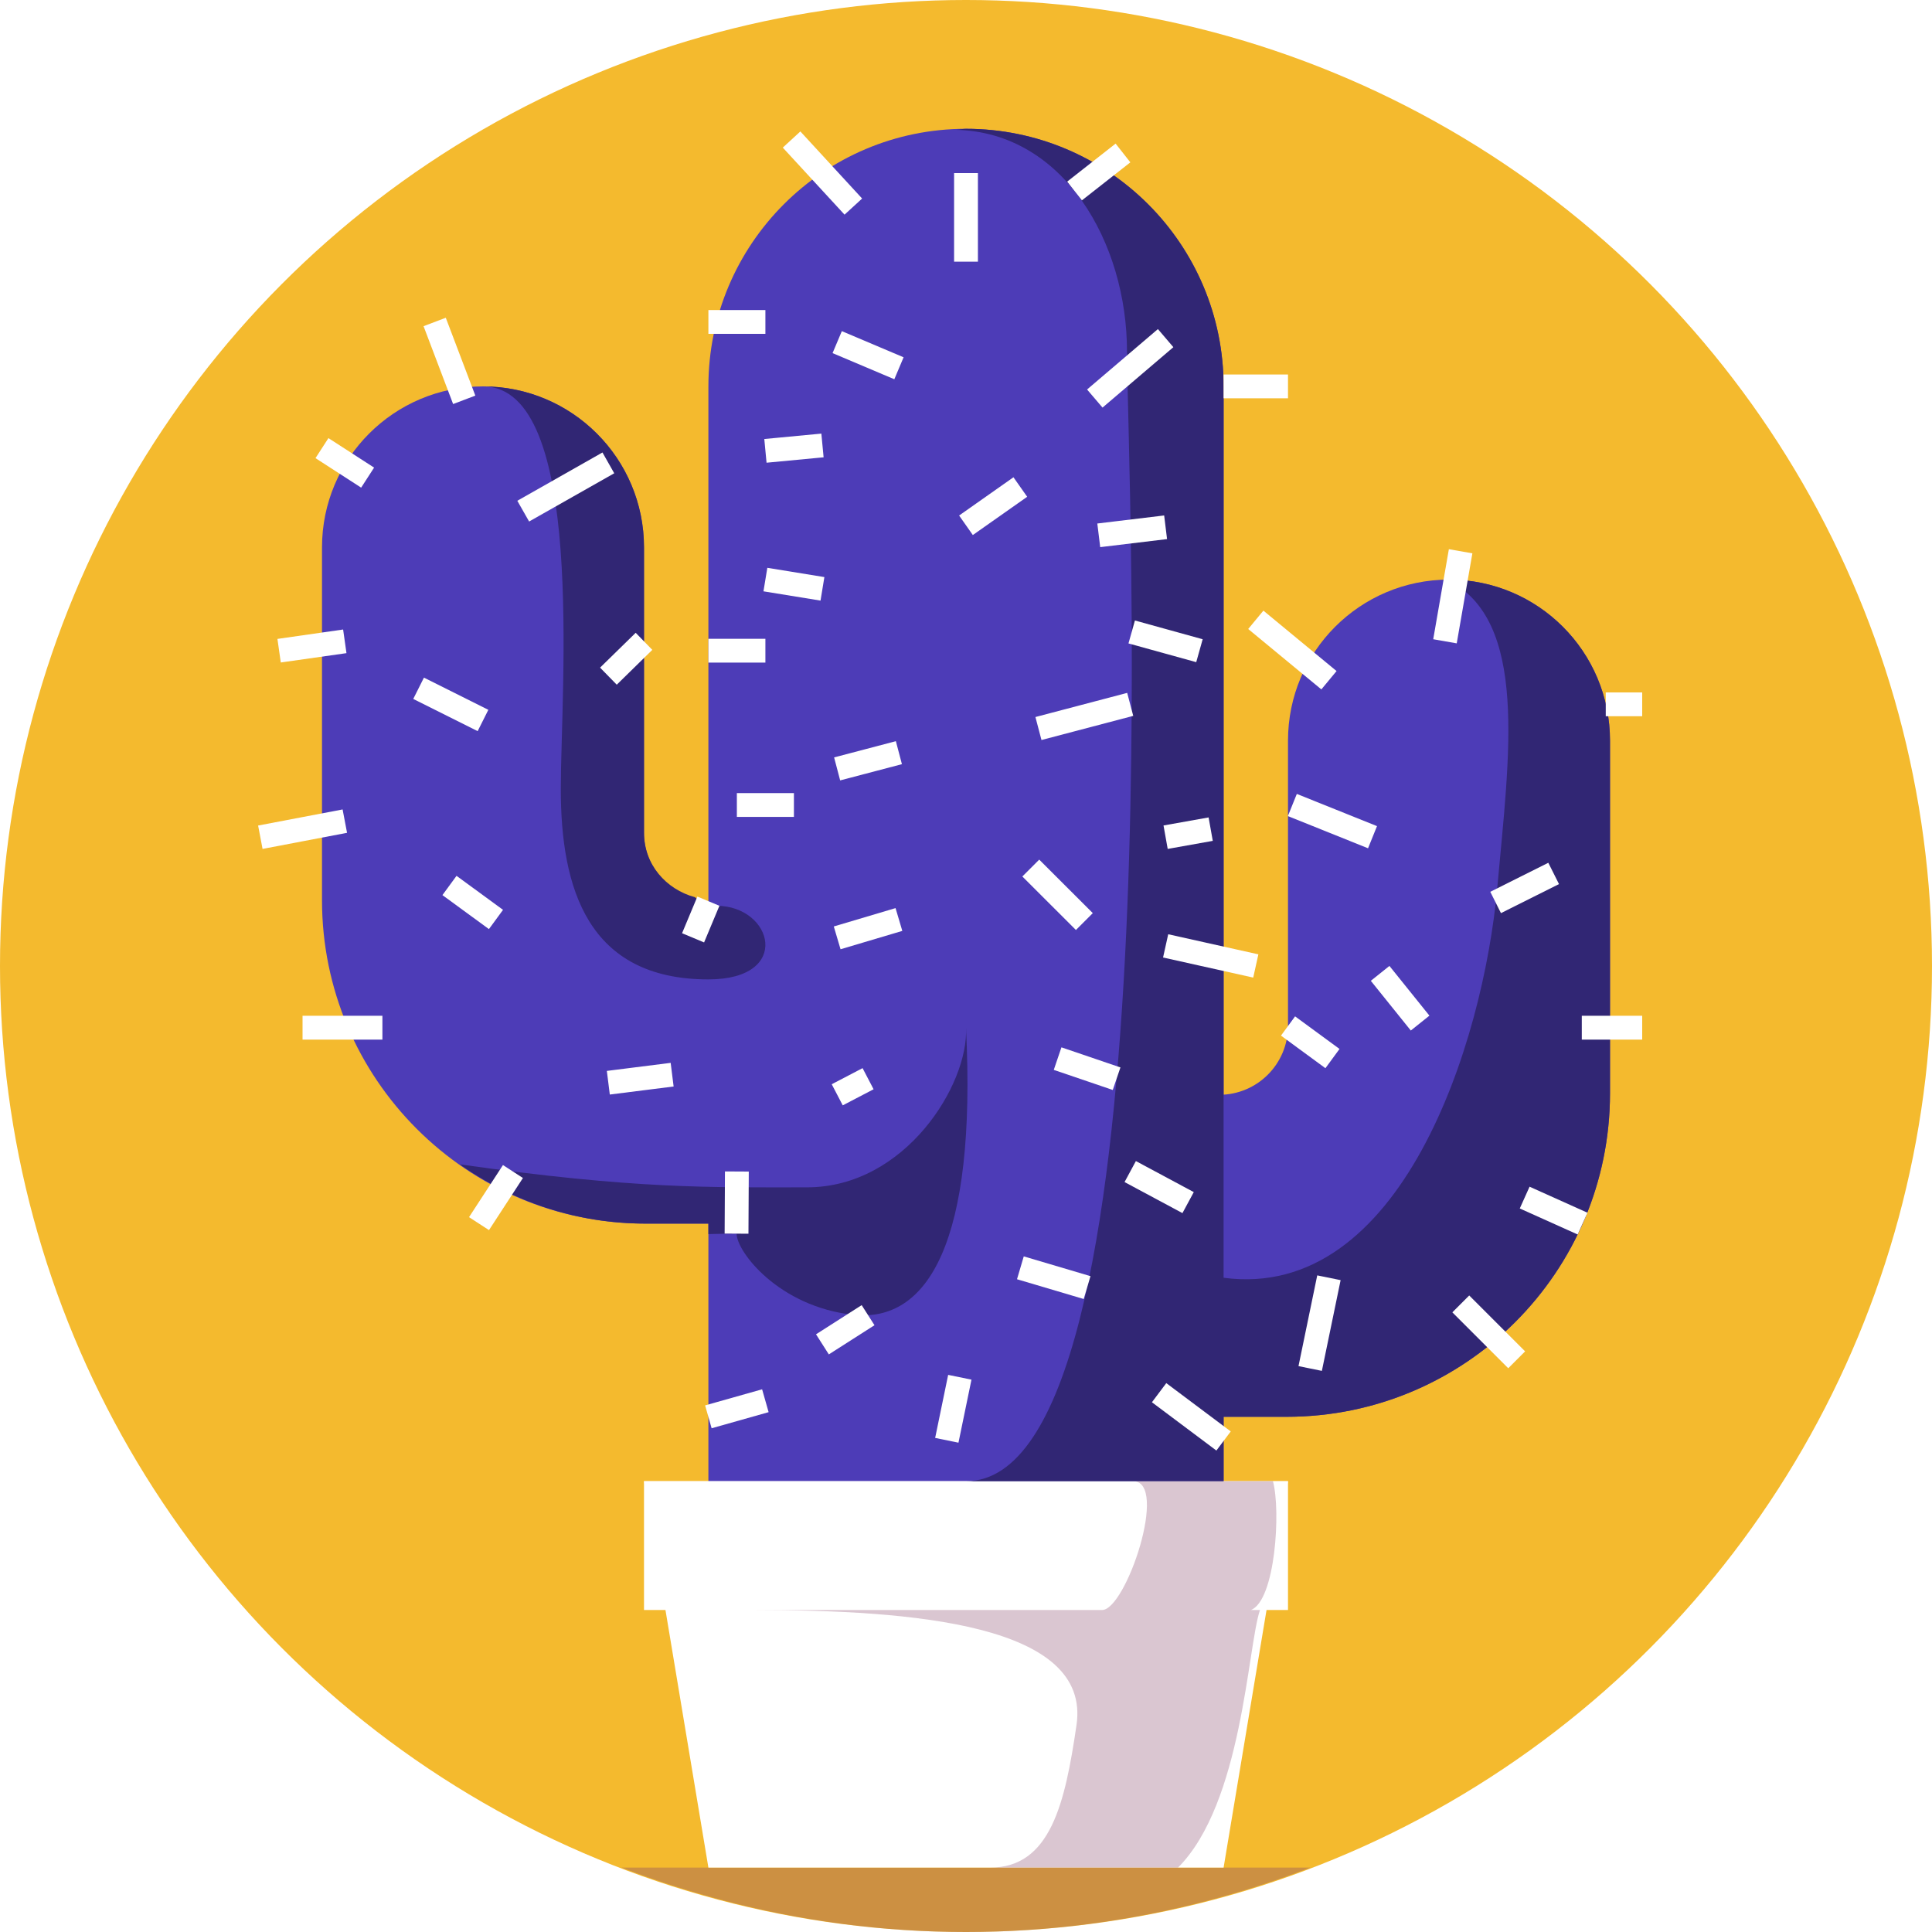 <?xml version="1.0" encoding="utf-8"?>
<!-- Generator: Adobe Illustrator 22.0.0, SVG Export Plug-In . SVG Version: 6.00 Build 0)  -->
<svg version="1.1" xmlns="http://www.w3.org/2000/svg" xmlns:xlink="http://www.w3.org/1999/xlink" x="0px" y="0px"
	 viewBox="0 0 30 30" style="enable-background:new 0 0 30 30;" xml:space="preserve">
<style type="text/css">
	.st0{fill:#F4BA2E;}
	.st1{opacity:0.36;fill:#864668;}
	.st2{fill:#4D3CB7;}
	.st3{fill:#FFFFFF;}
	.st4{display:none;}
	.st5{display:inline;opacity:0.36;fill:#996380;}
	.st6{display:inline;filter:url(#Adobe_OpacityMaskFilter);}
	.st7{display:inline;opacity:0.36;mask:url(#SVGID_1_);}
	.st8{fill:#31005A;}
	.st9{opacity:0.36;fill:#996380;}
	.st10{fill:#312674;}
</style>
<g id="Layer_4">
	<circle class="st0" cx="15" cy="15" r="15"/>
	<path class="st1" d="M9.65,29c1.664,0.636,3.463,1,5.35,1s3.686-0.364,5.35-1H9.65z"/>
</g>
<g id="Layer_1">
	<path class="st2" d="M19,24h-8V6c0-2.209,1.791-4,4-4h0c2.209,0,4,1.791,4,4V24z"/>
	<path class="st2" d="M10,12.932V8.5C10,7.119,8.881,6,7.5,6h0C6.119,6,5,7.119,5,8.5v5.477C5,16.751,7.249,19,10.023,19
		H17v-5h-5.932C10.478,14,10,13.522,10,12.932z"/>
	<path class="st2" d="M20,15.932V11.5c0-1.381,1.119-2.5,2.5-2.5h0c1.381,0,2.5,1.119,2.5,2.5v5.477
		C25,19.751,22.751,22,19.977,22H13v-5h5.932C19.522,17,20,16.522,20,15.932z"/>
	<polygon class="st3" points="19,29 11,29 10,23 20,23 	"/>
	<rect x="10" y="23" class="st3" width="10" height="2"/>
</g>
<g id="Layer_5">
</g>
<g id="Layer_2" class="st4">
	<path class="st5" d="M17.594,23c0.562,0-0.11,2-0.481,2c-1.781,0-4.676,0-5.426,0c2.5,0,5.258,0.224,5.029,1.786
		C16.538,28.002,16.312,29,15.375,29c1.469,0,3.177,0,3.177,0l0.667-4h0.333v-2H17.594z"/>
	<defs>
		<filter id="Adobe_OpacityMaskFilter" filterUnits="userSpaceOnUse" x="6.5" y="0.878" width="20.812" height="22.122">
			<feColorMatrix  type="matrix" values="1 0 0 0 0  0 1 0 0 0  0 0 1 0 0  0 0 0 1 0"/>
		</filter>
	</defs>
	<mask maskUnits="userSpaceOnUse" x="6.5" y="0.878" width="20.812" height="22.122" id="SVGID_1_" style="display:inline;">
		<g style="filter:url(#Adobe_OpacityMaskFilter);">
			<path class="st3" d="M22.5,9c-1.381,0-2.5,1.119-2.5,2.5v4.432c0,0.566-0.444,1.018-1,1.054V6c0-2.209-1.791-4-4-4
				s-4,1.791-4,4v7.986c-0.556-0.037-1-0.489-1-1.054V8.5C10,7.119,8.881,6,7.5,6S5,7.119,5,8.5v5.477
				C5,16.751,7.249,19,10.023,19H11v5h8v-2h0.977C22.751,22,25,19.751,25,16.977V11.5C25,10.119,23.881,9,22.5,9z"/>
		</g>
	</mask>
	<g class="st7">
		<path class="st8" d="M27,8.156c0,0-7.75,0.656-5.438,0.656s1.906,2.531,1.688,4.969s-1.5,6.427-4.25,6.06
			c0-0.542,0-12.528,0-14.372S17.562,0.188,15.844,1s-2.67,1.009-1.054,1.009c1.71,0,2.71,1.741,2.71,3.45
			S18.25,23,15,23c4,0,4,0,4,0v-1h5.344l2.969-4.25L27,8.156z"/>
		<path class="st8" d="M7.5,6c1.603,0,1.208,4.708,1.208,6.25c0,1.542,0.417,2.958,2.292,2.958
			c1.312,0,1.002-1.143,0.125-1.143c-1.654,0-0.25-6.607-0.667-8.357C10.042,3.958,5.542,6,7.5,6z"/>
		<path class="st8" d="M12.531,18.438c-1.531,0-2.683,0.034-5.523-0.375c-0.924-0.133-0.278-0.045-0.415,0.707
			s3.125,0.387,4.844,0.387c0,0.281,0.656,1.135,1.812,1.26s1.917-1.125,1.75-4.458
			C15.044,16.832,14.062,18.438,12.531,18.438z"/>
	</g>
</g>
<g id="Layer_2_copy">
	<path class="st9" d="M17.594,23c0.562,0-0.11,2-0.481,2c-1.781,0-4.676,0-5.426,0c2.5,0,5.258,0.224,5.029,1.786
		C16.538,28.002,16.312,29,15.375,29c1.469,0,2.917,0,2.917,0c1-1,1.08-3.435,1.273-4h-0.141
		c0.38-0.146,0.467-1.547,0.342-2H17.594z"/>
	<g>
		<path class="st10" d="M15,15.958c0.044,0.874-0.938,2.479-2.469,2.479c-1.506,0-2.654,0.031-5.392-0.357
			C7.956,18.655,8.947,19,10.023,19H11v0.163c0.153-0.004,0.301-0.007,0.438-0.007c0,0.281,0.656,1.135,1.812,1.26
			S15.167,19.292,15,15.958z"/>
		<path class="st10" d="M8.708,12.25c0,1.542,0.417,2.958,2.292,2.958c1.312,0,1.002-1.143,0.125-1.143
			c-0.132,0-0.238-0.055-0.334-0.133C10.341,13.809,10,13.422,10,12.932V8.5C10,7.119,8.881,6,7.5,6
			C9.103,6,8.708,10.708,8.708,12.25z"/>
		<path class="st10" d="M25,16.977V11.5c0-1.381-1.119-2.5-2.5-2.5c-0.01,0-0.019,0.003-0.029,0.003
			c1.272,0.625,0.963,2.732,0.779,4.778c-0.219,2.438-1.5,6.427-4.25,6.06c0-0.158,0-1.289,0-2.855
			C19,13.55,19,8.016,19,6c0-2.209-1.791-4-4-4c-0.053,0-0.103,0.014-0.156,0.016C16.519,2.054,17.5,3.769,17.5,5.458
			C17.5,7.167,18.25,23,15,23c4,0,4,0,4,0v-1h0.977C22.751,22,25,19.751,25,16.977z"/>
	</g>
</g>
<g id="Layer_3">
	<path class="st3" d="M13.114,3.333L12.155,2.292l0.273-0.251l0.959,1.042L13.114,3.333z M11.885,4.814H11v0.37h0.885
		V4.814z M12.789,7.101l-0.035-0.368l-0.886,0.084l0.035,0.368L12.789,7.101z M11.885,9.919H11v0.37h0.885V9.919z
		 M17.552,2.521l-0.229-0.291l-0.752,0.59l0.229,0.291L17.552,2.521z M20,5.815h-1v0.37h1V5.815z M18.675,9.926
		l-1.052-0.291l-0.1,0.356l1.052,0.291L18.675,9.926z M18.22,5.391l-0.24-0.281l-1.1,0.938l0.24,0.281
		L18.22,5.391z M7.381,6.143l-0.459-1.209L6.577,5.065l0.459,1.209L7.381,6.143z M5.809,7.261l-0.709-0.458
		L4.899,7.114l0.709,0.458L5.809,7.261z M5.38,10.142L5.328,9.775L4.308,9.921l0.052,0.366L5.38,10.142z
		 M5.389,12.932l-0.069-0.363l-1.312,0.25l0.069,0.363L5.389,12.932z M9.538,7.349L9.355,7.026l-1.322,0.75
		l0.183,0.322L9.538,7.349z M10.129,10.091L9.871,9.826l-0.553,0.541l0.259,0.265L10.129,10.091z M5.938,15.773
		H4.698v0.37h1.24V15.773z M7.583,11.022l-1-0.5l-0.166,0.331l1,0.5L7.583,11.022z M12.328,12.315h-0.886
		v0.37h0.886V12.315z M8.12,18.292l-0.31-0.201l-0.527,0.809l0.31,0.201L8.12,18.292z M11.627,18.192
		l-0.37-0.002l-0.005,0.965l0.37,0.002L11.627,18.192z M11.171,14.065l-0.342-0.143l-0.238,0.569l0.342,0.143
		L11.171,14.065z M7.811,14.128l-0.722-0.528l-0.219,0.299l0.722,0.528L7.811,14.128z M10.46,16.871l-0.046-0.367
		l-0.991,0.125l0.046,0.367L10.46,16.871z M15.085,21.423l-0.362-0.074l-0.202,0.979l0.362,0.074L15.085,21.423z
		 M15.185,2.688h-0.37v1.375h0.37V2.688z M14.031,5.548l-0.959-0.406l-0.144,0.341l0.959,0.406L14.031,5.548z
		 M18.122,8.371l-0.045-0.367l-1.038,0.125l0.045,0.367L18.122,8.371z M19.54,14.819l-1.4-0.312l-0.08,0.361
		l1.4,0.312L19.54,14.819z M18.832,13.057l-0.065-0.364l-0.7,0.125l0.065,0.364L18.832,13.057z M20.754,10.42
		l-1.136-0.938l-0.236,0.285l1.136,0.938L20.754,10.42z M22.863,8.592L22.498,8.528l-0.243,1.398l0.365,0.064
		L22.863,8.592z M25.5,10.752h-0.566v0.37H25.5V10.752z M25.5,15.773h-0.938v0.37H25.5V15.773z M24.208,13.728
		l-0.166-0.331l-0.901,0.451l0.166,0.331L24.208,13.728z M21.382,12.828l-1.245-0.5l-0.139,0.344l1.245,0.5
		L21.382,12.828z M20.8,16.288l-0.69-0.506l-0.219,0.299l0.69,0.506L20.8,16.288z M18.537,18.511
		l-0.899-0.482l-0.176,0.326l0.899,0.482L18.537,18.511z M19.111,22.227l-1.001-0.75l-0.223,0.297l1.001,0.75
		L19.111,22.227z M11.935,21.928l-0.101-0.355l-0.885,0.25l0.101,0.355L11.935,21.928z M15.95,7.714l-0.213-0.303
		l-0.844,0.594l0.213,0.303L15.95,7.714z M12.801,8.961l-0.886-0.144l-0.06,0.365l0.886,0.144L12.801,8.961z
		 M14.005,11.866l-0.094-0.357l-0.959,0.252l0.094,0.357L14.005,11.866z M22.196,15.771l-0.621-0.772l-0.289,0.231
		l0.621,0.772L22.196,15.771z M17.597,11.116l-0.094-0.357l-1.425,0.375l0.094,0.357L17.597,11.116z M14.011,14.455
		l-0.105-0.354l-0.959,0.285l0.105,0.354L14.011,14.455z M16.969,14.179l-0.832-0.831l-0.262,0.262l0.832,0.831
		L16.969,14.179z M13.565,16.914l-0.171-0.328l-0.479,0.25l0.171,0.328L13.565,16.914z M17.398,16.575l-0.916-0.312
		l-0.119,0.35l0.916,0.312L17.398,16.575z M13.579,20.578l-0.199-0.312l-0.709,0.453l0.199,0.312L13.579,20.578z
		 M16.933,19.816l-1.036-0.307l-0.105,0.355l1.036,0.307L16.933,19.816z M23.682,20.984l-0.868-0.868l-0.262,0.262
		l0.868,0.868L23.682,20.984z M24.65,18.831l-0.899-0.404l-0.152,0.338l0.899,0.404L24.65,18.831z M20.817,19.878
		l-0.363-0.074l-0.291,1.409l0.363,0.074L20.817,19.878z"/>
</g>
</svg>

